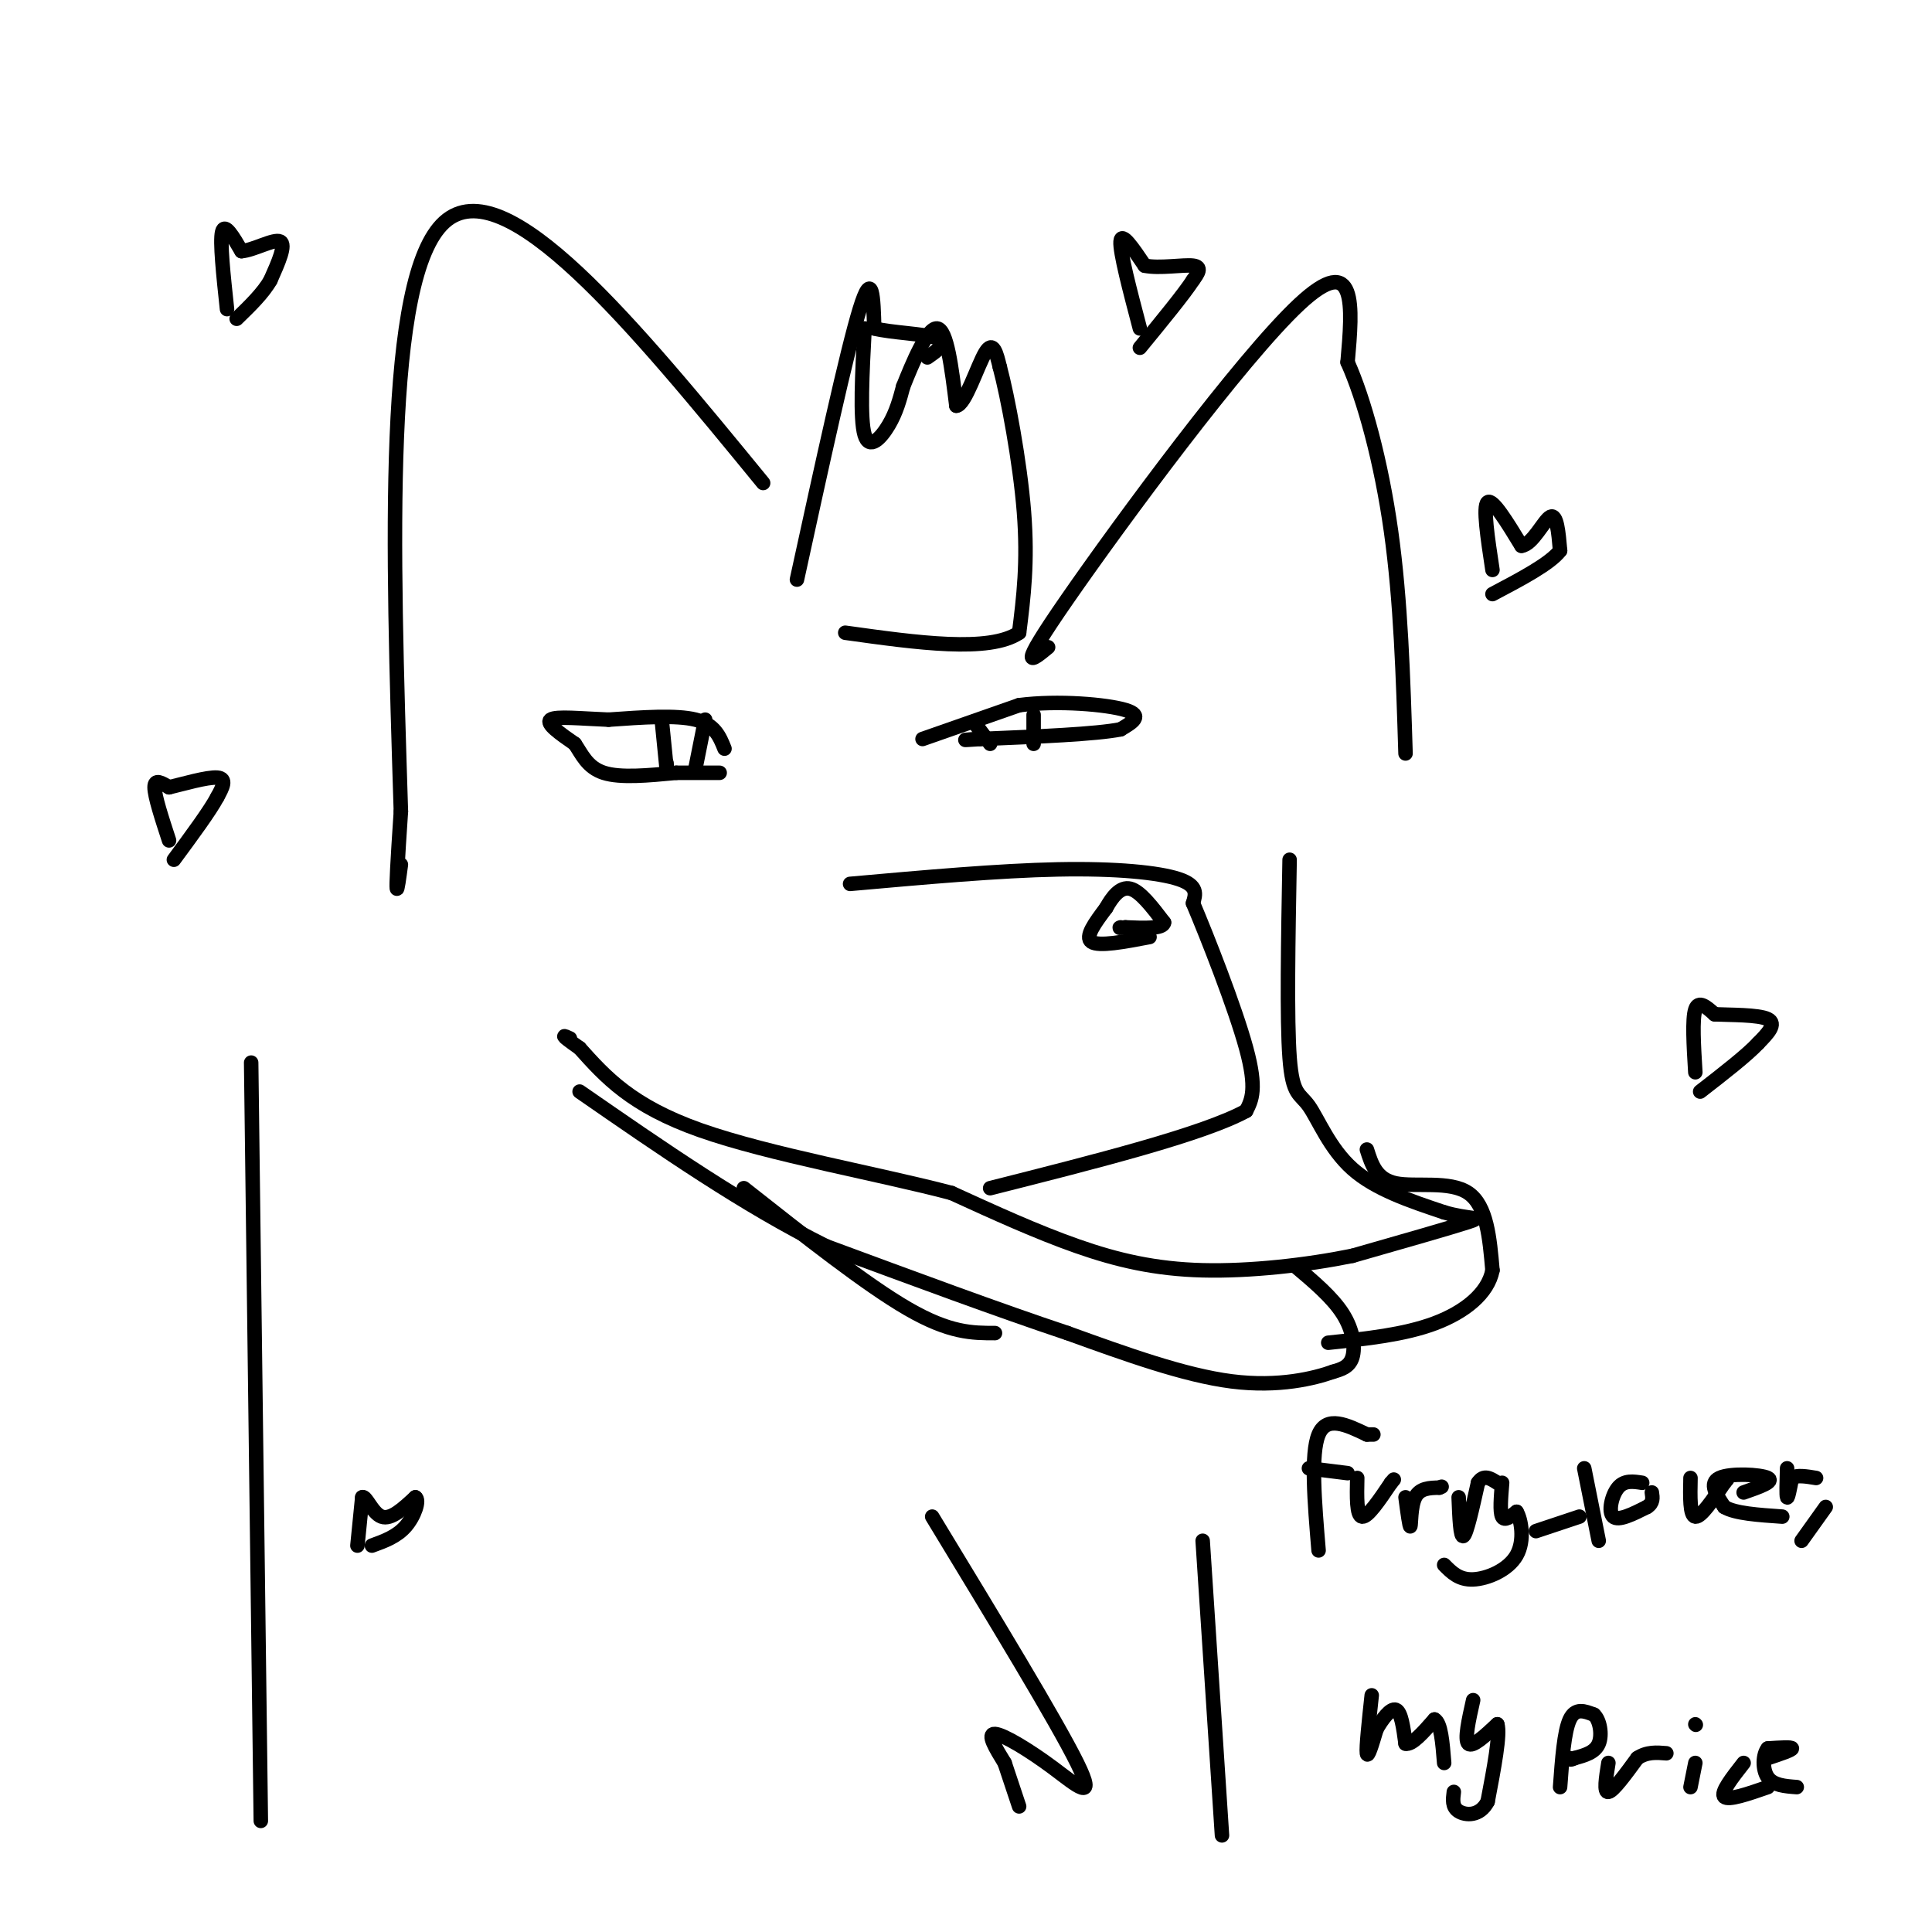 <svg viewBox='0 0 400 400' version='1.1' xmlns='http://www.w3.org/2000/svg' xmlns:xlink='http://www.w3.org/1999/xlink'><g fill='none' stroke='#000000' stroke-width='3' stroke-linecap='round' stroke-linejoin='round'><path d='M176,183c15.444,-1.378 30.889,-2.756 43,-3c12.111,-0.244 20.889,0.644 25,2c4.111,1.356 3.556,3.178 3,5'/><path d='M247,187c2.911,6.867 8.689,21.533 11,30c2.311,8.467 1.156,10.733 0,13'/><path d='M258,230c-8.833,4.833 -30.917,10.417 -53,16'/><path d='M238,194c-5.250,1.000 -10.500,2.000 -12,1c-1.500,-1.000 0.750,-4.000 3,-7'/><path d='M229,188c1.267,-2.289 2.933,-4.511 5,-4c2.067,0.511 4.533,3.756 7,7'/><path d='M241,191c-0.167,1.333 -4.083,1.167 -8,1'/><path d='M233,192c-1.500,0.167 -1.250,0.083 -1,0'/><path d='M150,155c-1.000,-2.500 -2.000,-5.000 -6,-6c-4.000,-1.000 -11.000,-0.500 -18,0'/><path d='M126,149c-5.689,-0.222 -10.911,-0.778 -12,0c-1.089,0.778 1.956,2.889 5,5'/><path d='M119,154c1.444,2.111 2.556,4.889 6,6c3.444,1.111 9.222,0.556 15,0'/><path d='M140,160c4.000,0.000 6.500,0.000 9,0'/><path d='M137,149c0.000,0.000 1.000,10.000 1,10'/><path d='M138,159c0.167,1.500 0.083,0.250 0,-1'/><path d='M146,149c0.000,0.000 -2.000,10.000 -2,10'/><path d='M191,153c0.000,0.000 20.000,-7.000 20,-7'/><path d='M211,146c8.044,-1.044 18.156,-0.156 22,1c3.844,1.156 1.422,2.578 -1,4'/><path d='M232,151c-5.000,1.000 -17.000,1.500 -29,2'/><path d='M203,153c-5.000,0.333 -3.000,0.167 -1,0'/><path d='M202,150c0.000,0.000 3.000,4.000 3,4'/><path d='M214,148c0.000,0.000 0.000,6.000 0,6'/><path d='M267,178c-0.298,16.530 -0.595,33.060 0,41c0.595,7.940 2.083,7.292 4,10c1.917,2.708 4.262,8.774 9,13c4.738,4.226 11.869,6.613 19,9'/><path d='M299,251c5.133,1.533 8.467,0.867 5,2c-3.467,1.133 -13.733,4.067 -24,7'/><path d='M280,260c-9.488,1.929 -21.208,3.250 -31,3c-9.792,-0.250 -17.655,-2.071 -26,-5c-8.345,-2.929 -17.173,-6.964 -26,-11'/><path d='M197,247c-14.489,-3.844 -37.711,-7.956 -52,-13c-14.289,-5.044 -19.644,-11.022 -25,-17'/><path d='M120,217c-4.500,-3.167 -3.250,-2.583 -2,-2'/><path d='M158,100c-26.750,-32.667 -53.500,-65.333 -66,-54c-12.500,11.333 -10.750,66.667 -9,122'/><path d='M83,168c-1.500,22.167 -0.750,16.583 0,11'/><path d='M154,246c12.667,10.000 25.333,20.000 34,25c8.667,5.000 13.333,5.000 18,5'/><path d='M283,238c0.978,3.089 1.956,6.178 6,7c4.044,0.822 11.156,-0.622 15,2c3.844,2.622 4.422,9.311 5,16'/><path d='M309,263c-0.911,4.756 -5.689,8.644 -12,11c-6.311,2.356 -14.156,3.178 -22,4'/><path d='M268,262c3.911,3.289 7.822,6.578 10,10c2.178,3.422 2.622,6.978 2,9c-0.622,2.022 -2.311,2.511 -4,3'/><path d='M276,284c-3.778,1.356 -11.222,3.244 -21,2c-9.778,-1.244 -21.889,-5.622 -34,-10'/><path d='M221,276c-14.000,-4.667 -32.000,-11.333 -50,-18'/><path d='M171,258c-16.833,-8.333 -33.917,-20.167 -51,-32'/><path d='M217,134c-3.422,2.822 -6.844,5.644 4,-10c10.844,-15.644 35.956,-49.756 48,-61c12.044,-11.244 11.022,0.378 10,12'/><path d='M279,75c3.422,7.600 6.978,20.600 9,35c2.022,14.400 2.511,30.200 3,46'/><path d='M165,120c5.167,-23.667 10.333,-47.333 13,-56c2.667,-8.667 2.833,-2.333 3,4'/><path d='M181,68c3.444,0.889 10.556,1.111 13,2c2.444,0.889 0.222,2.444 -2,4'/><path d='M179,68c-0.489,9.333 -0.978,18.667 0,22c0.978,3.333 3.422,0.667 5,-2c1.578,-2.667 2.289,-5.333 3,-8'/><path d='M187,80c1.844,-4.622 4.956,-12.178 7,-12c2.044,0.178 3.022,8.089 4,16'/><path d='M198,84c1.822,-0.089 4.378,-8.311 6,-11c1.622,-2.689 2.311,0.156 3,3'/><path d='M207,76c1.622,6.022 4.178,19.578 5,30c0.822,10.422 -0.089,17.711 -1,25'/><path d='M211,131c-6.167,4.167 -21.083,2.083 -36,0'/><path d='M52,220c0.000,0.000 2.000,157.000 2,157'/><path d='M249,319c0.000,0.000 4.000,61.000 4,61'/><path d='M193,314c12.875,21.196 25.750,42.393 30,51c4.250,8.607 -0.125,4.625 -5,1c-4.875,-3.625 -10.250,-6.893 -12,-7c-1.750,-0.107 0.125,2.946 2,6'/><path d='M208,365c0.833,2.500 1.917,5.750 3,9'/><path d='M273,321c-0.833,-10.000 -1.667,-20.000 0,-24c1.667,-4.000 5.833,-2.000 10,0'/><path d='M283,297c1.833,0.000 1.417,0.000 1,0'/><path d='M271,304c0.000,0.000 8.000,1.000 8,1'/><path d='M281,306c-0.083,3.917 -0.167,7.833 1,8c1.167,0.167 3.583,-3.417 6,-7'/><path d='M288,307c1.000,-1.167 0.500,-0.583 0,0'/><path d='M291,310c0.422,3.156 0.844,6.311 1,6c0.156,-0.311 0.044,-4.089 1,-6c0.956,-1.911 2.978,-1.956 5,-2'/><path d='M298,308c0.833,-0.333 0.417,-0.167 0,0'/><path d='M302,310c0.167,4.250 0.333,8.500 1,8c0.667,-0.500 1.833,-5.750 3,-11'/><path d='M306,307c1.167,-1.833 2.583,-0.917 4,0'/><path d='M311,307c-0.250,3.000 -0.500,6.000 0,7c0.500,1.000 1.750,0.000 3,-1'/><path d='M314,313c0.929,1.548 1.750,5.917 0,9c-1.750,3.083 -6.071,4.881 -9,5c-2.929,0.119 -4.464,-1.440 -6,-3'/><path d='M318,317c0.000,0.000 9.000,-3.000 9,-3'/><path d='M328,304c0.000,0.000 3.000,15.000 3,15'/><path d='M340,307c-1.844,-0.289 -3.689,-0.578 -5,1c-1.311,1.578 -2.089,5.022 -1,6c1.089,0.978 4.044,-0.511 7,-2'/><path d='M341,312c1.333,-0.833 1.167,-1.917 1,-3'/><path d='M350,306c-0.083,3.917 -0.167,7.833 1,8c1.167,0.167 3.583,-3.417 6,-7'/><path d='M357,307c1.000,-1.167 0.500,-0.583 0,0'/><path d='M361,309c3.244,-1.133 6.489,-2.267 5,-3c-1.489,-0.733 -7.711,-1.067 -10,0c-2.289,1.067 -0.644,3.533 1,6'/><path d='M357,312c2.167,1.333 7.083,1.667 12,2'/><path d='M370,304c-0.083,2.833 -0.167,5.667 0,6c0.167,0.333 0.583,-1.833 1,-4'/><path d='M371,306c1.000,-0.667 3.000,-0.333 5,0'/><path d='M373,319c0.000,0.000 5.000,-7.000 5,-7'/><path d='M284,351c-0.583,5.417 -1.167,10.833 -1,12c0.167,1.167 1.083,-1.917 2,-5'/><path d='M285,358c1.111,-1.978 2.889,-4.422 4,-4c1.111,0.422 1.556,3.711 2,7'/><path d='M291,361c1.333,0.333 3.667,-2.333 6,-5'/><path d='M297,356c1.333,0.667 1.667,4.833 2,9'/><path d='M305,352c-0.917,4.083 -1.833,8.167 -1,9c0.833,0.833 3.417,-1.583 6,-4'/><path d='M310,357c0.667,2.000 -0.667,9.000 -2,16'/><path d='M308,373c-1.600,3.111 -4.600,2.889 -6,2c-1.400,-0.889 -1.200,-2.444 -1,-4'/><path d='M323,370c0.417,-5.750 0.833,-11.500 2,-14c1.167,-2.500 3.083,-1.750 5,-1'/><path d='M330,355c1.222,1.044 1.778,4.156 1,6c-0.778,1.844 -2.889,2.422 -5,3'/><path d='M326,364c-1.000,0.500 -1.000,0.250 -1,0'/><path d='M333,365c-0.500,3.083 -1.000,6.167 0,6c1.000,-0.167 3.500,-3.583 6,-7'/><path d='M339,364c2.000,-1.333 4.000,-1.167 6,-1'/><path d='M350,370c0.000,0.000 1.000,-5.000 1,-5'/><path d='M351,357c0.000,0.000 0.100,0.100 0.1,0.1'/><path d='M361,365c-2.417,3.083 -4.833,6.167 -4,7c0.833,0.833 4.917,-0.583 9,-2'/><path d='M366,364c2.500,-0.833 5.000,-1.667 5,-2c0.000,-0.333 -2.500,-0.167 -5,0'/><path d='M366,362c-1.044,1.244 -1.156,4.356 0,6c1.156,1.644 3.578,1.822 6,2'/><path d='M309,118c-1.000,-6.583 -2.000,-13.167 -1,-14c1.000,-0.833 4.000,4.083 7,9'/><path d='M315,113c2.333,-0.244 4.667,-5.356 6,-6c1.333,-0.644 1.667,3.178 2,7'/><path d='M323,114c-2.000,2.667 -8.000,5.833 -14,9'/><path d='M47,64c-0.750,-7.000 -1.500,-14.000 -1,-16c0.500,-2.000 2.250,1.000 4,4'/><path d='M50,52c2.489,-0.178 6.711,-2.622 8,-2c1.289,0.622 -0.356,4.311 -2,8'/><path d='M56,58c-1.500,2.667 -4.250,5.333 -7,8'/><path d='M236,68c-2.083,-7.917 -4.167,-15.833 -4,-18c0.167,-2.167 2.583,1.417 5,5'/><path d='M237,55c3.000,0.644 8.000,-0.244 10,0c2.000,0.244 1.000,1.622 0,3'/><path d='M247,58c-1.833,2.833 -6.417,8.417 -11,14'/><path d='M35,174c-1.500,-4.583 -3.000,-9.167 -3,-11c0.000,-1.833 1.500,-0.917 3,0'/><path d='M35,163c2.689,-0.622 7.911,-2.178 10,-2c2.089,0.178 1.044,2.089 0,4'/><path d='M45,165c-1.500,2.833 -5.250,7.917 -9,13'/><path d='M351,222c-0.333,-5.500 -0.667,-11.000 0,-13c0.667,-2.000 2.333,-0.500 4,1'/><path d='M355,210c3.156,0.156 9.044,0.044 11,1c1.956,0.956 -0.022,2.978 -2,5'/><path d='M364,216c-2.333,2.500 -7.167,6.250 -12,10'/><path d='M74,320c0.000,0.000 1.000,-10.000 1,-10'/><path d='M75,310c0.733,-0.489 2.067,3.289 4,4c1.933,0.711 4.467,-1.644 7,-4'/><path d='M86,310c0.956,0.533 -0.156,3.867 -2,6c-1.844,2.133 -4.422,3.067 -7,4'/></g>
</svg>